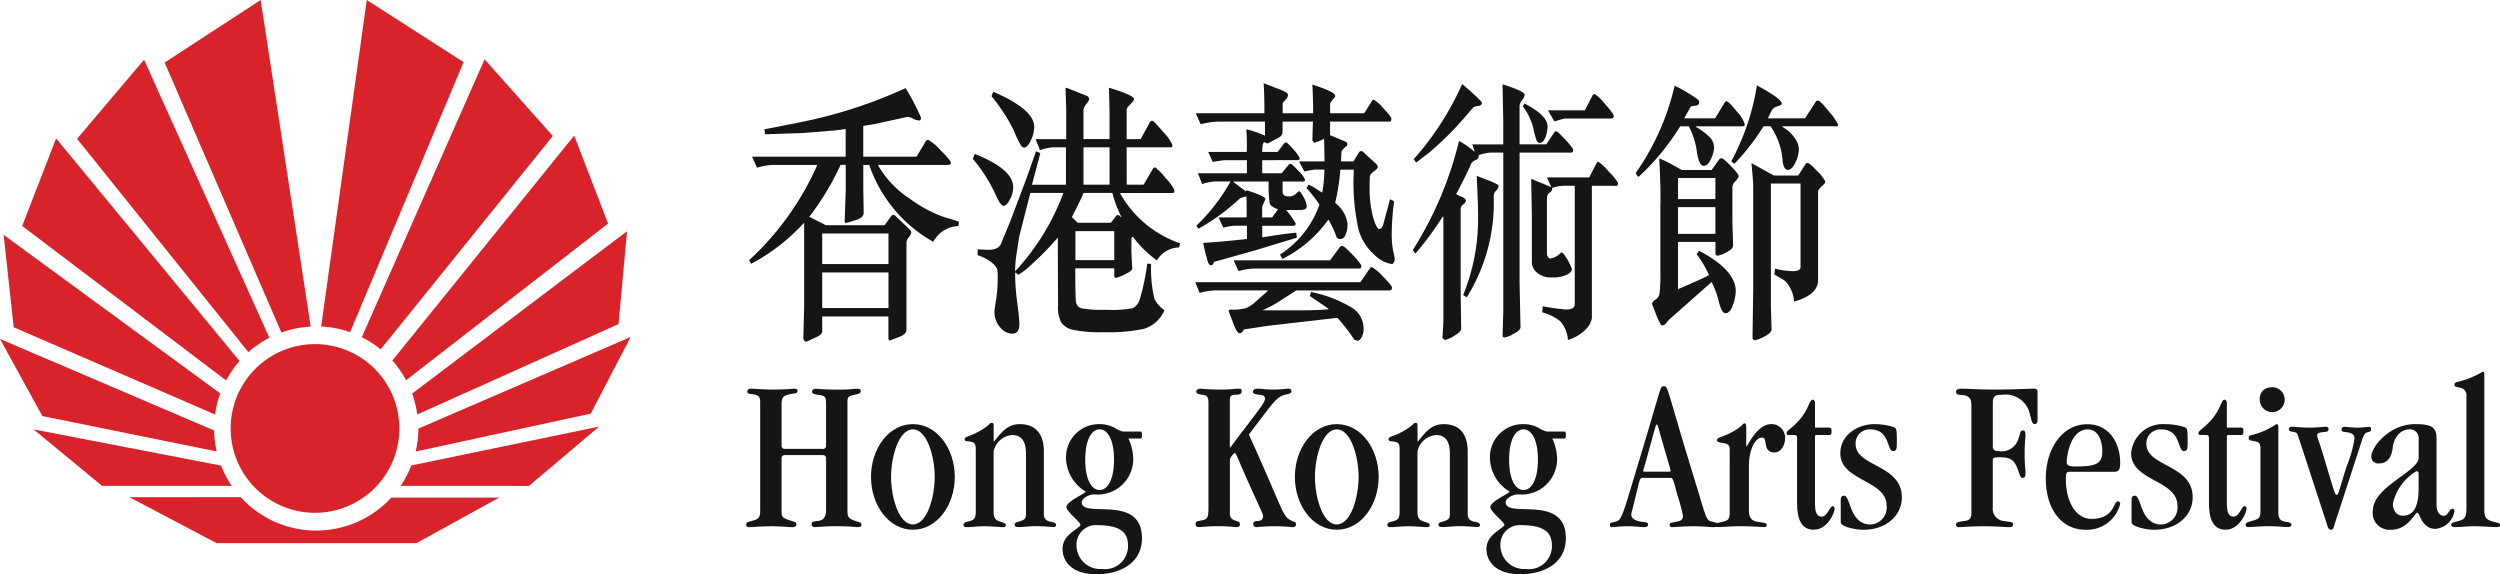 <svg id="logo_hkaf_white" xmlns="http://www.w3.org/2000/svg" width="241.948" height="55.572" viewBox="0 0 241.948 55.572">
  <g id="Group_1419" data-name="Group 1419">
    <path id="Path_1153" data-name="Path 1153" d="M37.357,63.893a8.163,8.163,0,1,1,8.162,8.165,8.162,8.162,0,0,1-8.162-8.165" transform="translate(-15.034 -22.429)" fill="#d8232a"/>
    <path id="Path_1154" data-name="Path 1154" d="M20.977,80.527l8.434,4.443h19.33l8.006-4.408H46.311a9.877,9.877,0,0,1-14.58-.047l-10.753.011" transform="translate(-8.442 -32.404)" fill="#d8232a"/>
    <path id="Path_1155" data-name="Path 1155" d="M77.309,74.828,84.1,69.083,65.926,72.848a9.936,9.936,0,0,1-1.037,1.974l12.42.007" transform="translate(-26.115 -27.803)" fill="#d8232a"/>
    <path id="Path_1156" data-name="Path 1156" d="M5.424,69.538l6.638,5.469H24.61a9.9,9.9,0,0,1-1.033-1.959L5.424,69.538" transform="translate(-2.183 -27.986)" fill="#d8232a"/>
    <path id="Path_1157" data-name="Path 1157" d="M0,54.9l4.1,7.46,16.871,3.423a9.826,9.826,0,0,1-.248-2.029L0,54.9" transform="translate(0 -22.094)" fill="#d8232a"/>
    <path id="Path_1158" data-name="Path 1158" d="M84.26,61.995l3.867-7.42L67.587,63.44a9.575,9.575,0,0,1-.27,2.224l16.943-3.67" transform="translate(-27.092 -21.964)" fill="#d8232a"/>
    <path id="Path_1159" data-name="Path 1159" d="M.588,38.036l.976,8.944,19.487,8.442a9.748,9.748,0,0,1,.5-2.038L.588,38.036" transform="translate(-0.237 -15.308)" fill="#d8232a"/>
    <path id="Path_1160" data-name="Path 1160" d="M86.726,46.433l.82-8.982L66.747,53.16a9.839,9.839,0,0,1,.5,2.024l19.478-8.751" transform="translate(-26.863 -15.072)" fill="#d8232a"/>
    <path id="Path_1161" data-name="Path 1161" d="M84.423,30.475l-3.281-8.514-17.6,21.771a9.9,9.9,0,0,1,1.335,1.9L84.423,30.475" transform="translate(-25.573 -8.838)" fill="#d8232a"/>
    <path id="Path_1162" data-name="Path 1162" d="M6.875,22.417,3.594,30.891,23.33,45.84a9.865,9.865,0,0,1,1.3-1.877L6.875,22.417" transform="translate(-1.446 -9.022)" fill="#d8232a"/>
    <path id="Path_1163" data-name="Path 1163" d="M18.965,9.672l-6.483,7.654,16.582,20.65a9.87,9.87,0,0,1,2.027-1.393L18.965,9.672" transform="translate(-5.023 -3.893)" fill="#d8232a"/>
    <path id="Path_1164" data-name="Path 1164" d="M77.084,17.029l-6.6-7.42L58.6,36.5a10.015,10.015,0,0,1,1.822,1.179l16.66-20.649" transform="translate(-23.585 -3.867)" fill="#d8232a"/>
    <path id="Path_1165" data-name="Path 1165" d="M35.957,0,26.663,6.053l11.3,26.128a9.861,9.861,0,0,1,2.837-.574L35.957,0" transform="translate(-10.731)" fill="#d8232a"/>
    <path id="Path_1166" data-name="Path 1166" d="M65.8,6.015,56.43,0,52.015,31.6a9.855,9.855,0,0,1,2.8.546L65.8,6.015" transform="translate(-20.934)" fill="#d8232a"/>
    <path id="Path_1167" data-name="Path 1167" d="M128.248,68.793a.3.3,0,0,0,.338-.338v-3.97c0-.739-.063-.844-.739-.929-.528-.063-.612-.169-.612-.317s.127-.274.338-.274c.253,0,.739.084,2.069.084,1.414,0,1.6-.084,1.964-.084.274,0,.338.084.338.232,0,.19-.148.253-.633.359-.528.106-.654.19-.654.633V74.832c0,.507.105.7.76.929.422.148.591.106.591.38,0,.169-.127.212-.4.212-.338,0-.549-.085-2.006-.085-1.183,0-1.794.085-2.133.085a.261.261,0,0,1-.274-.3c0-.211.063-.232.633-.3.486-.063.76-.338.76-1.1V69.722a.3.3,0,0,0-.338-.338h-3.632a.3.3,0,0,0-.338.338v5.088c0,.612.084.655.971.95.253.085.464.106.464.3,0,.232-.127.3-.4.3-.38,0-.95-.085-1.943-.085-1.224,0-1.879.085-2.174.085-.253,0-.338-.042-.338-.253s.105-.232.507-.338c.7-.19.844-.338.844-1.013V64.275c0-.507-.148-.633-.422-.718-.38-.127-.823-.022-.823-.3,0-.19.106-.3.38-.3.422,0,.887.084,2.09.084,1.225,0,1.689-.063,2.112-.084.148,0,.274.063.274.211,0,.3-.211.19-.971.38-.443.106-.57.38-.57.929v3.97a.3.3,0,0,0,.338.338h3.632" transform="translate(-48.64 -25.341)" fill="#151515"/>
    <path id="Path_1168" data-name="Path 1168" d="M147.234,73.8c0-1.964-.739-4.6-2.111-4.6s-2.111,2.639-2.111,4.6.739,4.6,2.111,4.6S147.234,75.763,147.234,73.8Zm-2.111,5.11c-2.344,0-4.054-2.386-4.054-5.11s1.71-5.11,4.054-5.11,4.054,2.386,4.054,5.11-1.71,5.11-4.054,5.11" transform="translate(-56.774 -27.644)" fill="#151515"/>
    <path id="Path_1169" data-name="Path 1169" d="M162.088,71.371c0-1.225-.549-1.71-1.309-1.71a1.99,1.99,0,0,0-1.815,1.584v5.87c0,.654.253.823.7.95.422.127.485.19.485.3,0,.127-.063.212-.253.212-.4,0-.971-.085-1.837-.085-.675,0-1.33.085-1.668.085-.232,0-.338-.042-.338-.232,0-.169.17-.253.445-.317.57-.127.739-.274.739-.993V71.117c0-.633-.105-.7-.443-.8-.3-.084-.633,0-.633-.232,0-.3.422-.253,1.288-.718,1.2-.654,1.077-.887,1.351-.887.127,0,.169.084.169.338v1.457h.042c.7-.844,1.267-1.668,2.492-1.668,1.309,0,2.323.718,2.323,2.66V77.3c0,.422.19.675.7.76.422.084.485.169.485.338,0,.084-.105.169-.274.169-.253,0-.739-.085-1.816-.085-.507,0-1.034.085-1.541.085-.253,0-.381-.063-.381-.212,0-.169.064-.211.36-.3.633-.19.739-.3.739-.76V71.371" transform="translate(-62.802 -27.559)" fill="#151515"/>
    <path id="Path_1170" data-name="Path 1170" d="M175.68,75.066c.8,0,1.393-1.056,1.393-2.935s-.591-2.935-1.393-2.935-1.393,1.056-1.393,2.935S174.878,75.066,175.68,75.066Zm-.4,3.4a1.866,1.866,0,0,0-1.837,1.879,2.3,2.3,0,0,0,2.47,2.364,2.225,2.225,0,0,0,2.513-2.3C178.426,78.783,177.074,78.466,175.28,78.466Zm3.188-8.382a4.933,4.933,0,0,1,.465,1.943,3.433,3.433,0,0,1-3.759,3.463c-.591,0-1.224.422-1.224.76,0,1.625,5.827-.866,5.827,3.484,0,2.364-2.027,3.484-4.434,3.484-2.28,0-3.252-1.183-3.252-2.47,0-1.436,1.732-1.964,1.732-2.323,0-.253-1.352-1.267-1.352-1.71,0-.57,1.858-1.309,1.858-1.5a3.863,3.863,0,0,1-1.9-3.209,3.193,3.193,0,0,1,3.209-3.315,3.128,3.128,0,0,1,1.5.359,2.389,2.389,0,0,0,.8.359h1.69c.1,0,.147.063.147.338s-.042.338-.147.338h-1.162" transform="translate(-69.259 -27.644)" fill="#151515"/>
    <path id="Path_1171" data-name="Path 1171" d="M196.959,74.959c0,.443.085.612.612.8.233.085.338.063.36.317,0,.19-.106.275-.3.275-.38,0-.718-.085-1.732-.085-1.266,0-1.562.085-1.942.085-.212,0-.317-.085-.317-.3,0-.19.106-.253.338-.3.823-.127.908-.211.908-1.33V64.317c0-.549-.148-.718-.506-.76-.444-.042-.676-.148-.676-.3,0-.169.148-.3.422-.3a18.383,18.383,0,0,0,1.88.084c1.161,0,1.414-.084,1.731-.084.3,0,.359.041.359.211,0,.253-.042.359-.633.38-.4.022-.508.127-.508.549v4.56H197c2.449-3.294,3.357-4.307,3.357-4.708,0-.232-.126-.359-.485-.4-.549-.063-.655-.106-.676-.274-.021-.19.148-.317.422-.317.464,0,.76.084,1.52.084.781,0,1.2-.084,1.477-.084.212,0,.3.063.3.274,0,.127-.084.19-.549.3-.865.17-1.161.7-3.568,3.864,3.483,7.664,3.209,7.918,4.18,8.361.232.106.38.127.38.3,0,.253-.127.3-.4.3a15.541,15.541,0,0,0-1.646-.085,17.542,17.542,0,0,0-1.753.085c-.212,0-.338-.085-.338-.317,0-.19.169-.275.359-.275.443,0,.59-.19.59-.485,0-.232-.168-.443-1.52-3.484-1.077-2.428-1.1-2.618-1.224-2.618a1.379,1.379,0,0,0-.465.633v5.152" transform="translate(-77.933 -25.341)" fill="#151515"/>
    <path id="Path_1172" data-name="Path 1172" d="M215.887,73.8c0-1.964-.739-4.6-2.112-4.6s-2.111,2.639-2.111,4.6.739,4.6,2.111,4.6S215.887,75.763,215.887,73.8Zm-2.112,5.11c-2.344,0-4.054-2.386-4.054-5.11s1.71-5.11,4.054-5.11,4.054,2.386,4.054,5.11-1.711,5.11-4.054,5.11" transform="translate(-84.403 -27.644)" fill="#151515"/>
    <path id="Path_1173" data-name="Path 1173" d="M230.742,71.371c0-1.225-.549-1.71-1.309-1.71a1.99,1.99,0,0,0-1.816,1.584v5.87c0,.654.253.823.7.95.422.127.485.19.485.3,0,.127-.063.212-.253.212-.4,0-.972-.085-1.837-.085-.676,0-1.33.085-1.668.085-.233,0-.338-.042-.338-.232,0-.169.168-.253.443-.317.569-.127.739-.274.739-.993V71.117c0-.633-.106-.7-.443-.8-.3-.084-.635,0-.635-.232,0-.3.423-.253,1.289-.718,1.2-.654,1.077-.887,1.35-.887.127,0,.17.084.17.338v1.457h.042c.7-.844,1.267-1.668,2.491-1.668,1.31,0,2.323.718,2.323,2.66V77.3c0,.422.19.675.7.76.423.084.486.169.486.338,0,.084-.106.169-.275.169-.253,0-.74-.085-1.815-.085-.508,0-1.036.085-1.542.085-.254,0-.38-.063-.38-.212,0-.169.063-.211.359-.3.634-.19.74-.3.74-.76V71.371" transform="translate(-90.432 -27.559)" fill="#151515"/>
    <path id="Path_1174" data-name="Path 1174" d="M244.333,75.066c.8,0,1.393-1.056,1.393-2.935s-.591-2.935-1.393-2.935-1.394,1.056-1.394,2.935S243.531,75.066,244.333,75.066Zm-.4,3.4a1.866,1.866,0,0,0-1.837,1.879,2.3,2.3,0,0,0,2.47,2.364,2.225,2.225,0,0,0,2.513-2.3C247.078,78.783,245.726,78.466,243.932,78.466Zm3.189-8.382a4.952,4.952,0,0,1,.464,1.943,3.434,3.434,0,0,1-3.759,3.463c-.591,0-1.224.422-1.224.76,0,1.625,5.827-.866,5.827,3.484,0,2.364-2.027,3.484-4.434,3.484-2.28,0-3.252-1.183-3.252-2.47,0-1.436,1.732-1.964,1.732-2.323,0-.253-1.351-1.267-1.351-1.71,0-.57,1.858-1.309,1.858-1.5a3.863,3.863,0,0,1-1.9-3.209,3.192,3.192,0,0,1,3.209-3.315,3.125,3.125,0,0,1,1.5.359,2.385,2.385,0,0,0,.8.359h1.689c.106,0,.148.063.148.338s-.041.338-.148.338h-1.16" transform="translate(-96.888 -27.644)" fill="#151515"/>
    <path id="Path_1175" data-name="Path 1175" d="M266.423,70.819c.148,0,.19,0,.19-.063,0-.148-.127-.528-.93-3.315-.316-1.1-.316-1.182-.4-1.182-.106,0-.106.127-.8,2.618-.443,1.647-.528,1.816-.528,1.879,0,.042.043.063.232.063Zm-2.471.591c-.315,0-.315.127-.612,1.352-.422,1.774-.528,2.048-.528,2.2,0,.275.169.486.635.633.4.127.992.042.992.317,0,.127-.063.275-.38.275-.191,0-1.014-.085-1.521-.085-1.013,0-1.373.085-1.583.085-.147,0-.21-.063-.21-.212,0-.317.274-.19.717-.38.486-.211.7-1.2,2.407-6.841,1.859-6.123,1.711-6.207,2.091-6.207.443,0,.274.253,2.872,8.7,1.056,3.42,1.183,4.2,1.6,4.349.486.169.74.106.74.359,0,.148-.064.232-.444.232-.337,0-1.013-.085-1.795-.085-1.14,0-1.9.085-2.131.085s-.275-.106-.275-.253c0-.19.212-.169.93-.338a.479.479,0,0,0,.359-.485,15.759,15.759,0,0,0-.528-1.985c-.421-1.541-.421-1.71-.7-1.71h-2.639" transform="translate(-104.937 -25.17)" fill="#151515"/>
    <path id="Path_1176" data-name="Path 1176" d="M281.088,76.91c0,.76.232,1.1.887,1.183.781.105.844.148.844.317,0,.084-.063.19-.232.19-.359,0-1.034-.085-2.28-.085-1.1,0-1.774.085-2.154.085-.148,0-.274-.042-.274-.169,0-.169.105-.232.633-.338.655-.127.718-.338.718-1.035V71.04c0-.486-.4-.549-.739-.591-.274-.042-.485-.085-.485-.253,0-.317.38-.19,1.625-.887.866-.486.866-.76,1.056-.76.106,0,.148.169.148.507V70.7c0,.063.021.084.042.084.085,0,.972-2.154,2.407-2.154a1.325,1.325,0,0,1,1.31,1.351c0,.676-.381,1.393-1.035,1.393a.738.738,0,0,1-.8-.633c-.127-.422-.042-.8-.4-.8-.718,0-1.267,1.267-1.267,2.745V76.91" transform="translate(-111.833 -27.588)" fill="#151515"/>
    <path id="Path_1177" data-name="Path 1177" d="M292.107,67.435h1.351c.211,0,.253.085.253.359s-.042.359-.253.359h-1.246c-.084,0-.105.084-.105.127v6.482c0,.929.211,1.288.633,1.288.591,0,.781-1.013,1.077-1.013.127,0,.19.084.19.274,0,.317-.656,2.006-2.027,2.006-1.246,0-1.605-1.14-1.605-2.534V68.491c0-.253-.063-.338-.232-.338h-.57c-.19,0-.212-.063-.212-.19,0-.253.381-.338,1.141-1.162,1.077-1.161,1.013-2.069,1.393-2.069.105,0,.212.127.212.317v2.385" transform="translate(-116.454 -26.052)" fill="#151515"/>
    <path id="Path_1178" data-name="Path 1178" d="M298.1,76.017c0-.274.106-.4.317-.4.191,0,.317.19.591.971.381,1.119.951,1.816,1.964,1.816a1.637,1.637,0,0,0,1.563-1.837c0-2.47-4.477-2.365-4.477-5.046,0-1.858,1.795-2.829,3.252-2.829a6.129,6.129,0,0,1,1.943.3c.254.105.275.232.275,1.5,0,.676-.064.8-.38.8-.592,0-.275-2.09-2.175-2.09a1.346,1.346,0,0,0-1.436,1.414c0,2.217,4.476,1.964,4.476,5.152,0,1.774-1.52,3.146-3.716,3.146-.887,0-2.2-.338-2.2-.718V76.017" transform="translate(-119.952 -27.644)" fill="#151515"/>
    <path id="Path_1179" data-name="Path 1179" d="M320.363,68.456c0,.38.127.549.612.549a1.694,1.694,0,0,0,1.858-1.161c.253-.676.148-.844.485-.844.106,0,.212.084.212.443,0,.253-.084.7-.084,1.879,0,.972.084,1.415.084,1.774,0,.422-.084.485-.275.485-.253,0-.253-.232-.485-.844-.338-.866-.633-1.14-1.731-1.14-.507,0-.676.042-.676.3v4.561a1.184,1.184,0,0,0,1.1,1.309c.57.127.865.022.865.338,0,.127-.084.253-.3.253-.528,0-1.309-.085-2.492-.085-1.393,0-2.217.085-2.407.085s-.316-.022-.316-.253c0-.212.168-.253.78-.338.486-.063.7-.211.7-.76V64.55c0-.76-.338-.95-1.034-.993-.38-.022-.443-.127-.443-.3s.084-.3.549-.3c.782,0,1.183.084,3.188.084,2.133,0,3.1-.084,3.843-.084.19,0,.3.105.3.317v2.766c0,.211-.106.338-.253.338-.338,0-.275-.317-.465-.844a2.409,2.409,0,0,0-2.724-1.985c-.675,0-.887.127-.887.76v4.139" transform="translate(-127.504 -25.341)" fill="#151515"/>
    <path id="Path_1180" data-name="Path 1180" d="M335.412,69.2c-1.752,0-2.048,2.724-2.048,3.146,0,.338.191.443.888.443,1.984,0,2.555-.275,2.555-1.5C336.806,70.4,336.447,69.2,335.412,69.2Zm-1.689,4.1c-.36,0-.443.063-.443.739,0,2.027.887,3.821,2.492,3.821,2.216,0,2.09-1.689,2.534-1.689.169,0,.232.085.232.253a3.319,3.319,0,0,1-3.358,2.492c-2.131,0-3.843-1.753-3.843-5,0-2.724,1.52-5.215,4.012-5.215,2.2,0,3.189,1.9,3.189,3.737,0,.718-.169.866-.634.866h-4.18" transform="translate(-133.348 -27.644)" fill="#151515"/>
    <path id="Path_1181" data-name="Path 1181" d="M345.2,76.017c0-.274.106-.4.317-.4.19,0,.317.19.591.971.38,1.119.95,1.816,1.964,1.816a1.637,1.637,0,0,0,1.563-1.837c0-2.47-4.476-2.365-4.476-5.046a3.067,3.067,0,0,1,3.252-2.829,6.135,6.135,0,0,1,1.942.3c.253.105.274.232.274,1.5,0,.676-.063.8-.38.8-.592,0-.275-2.09-2.175-2.09a1.347,1.347,0,0,0-1.436,1.414c0,2.217,4.477,1.964,4.477,5.152,0,1.774-1.521,3.146-3.717,3.146-.886,0-2.2-.338-2.2-.718V76.017" transform="translate(-138.908 -27.644)" fill="#151515"/>
    <path id="Path_1182" data-name="Path 1182" d="M358.816,67.435h1.351c.211,0,.253.085.253.359s-.042.359-.253.359h-1.246c-.084,0-.105.084-.105.127v6.482c0,.929.211,1.288.633,1.288.591,0,.781-1.013,1.077-1.013.127,0,.19.084.19.274,0,.317-.655,2.006-2.027,2.006-1.246,0-1.605-1.14-1.605-2.534V68.491c0-.253-.063-.338-.231-.338h-.571c-.19,0-.211-.063-.211-.19,0-.253.38-.338,1.14-1.162,1.077-1.161,1.013-2.069,1.393-2.069.106,0,.212.127.212.317v2.385" transform="translate(-143.302 -26.052)" fill="#151515"/>
    <path id="Path_1183" data-name="Path 1183" d="M366.048,62.754a1.205,1.205,0,1,1-.972,1.183A1.068,1.068,0,0,1,366.048,62.754Zm.823,12.056c0,.654.189.887.781.95.359.042.485.148.485.253,0,.127-.063.253-.358.253-.4,0-.951-.085-1.816-.085-.93,0-1.583.085-1.922.085-.232,0-.337-.042-.337-.232,0-.169.21-.253.443-.317.822-.232.992-.274.992-.993V68.6c0-.57-.317-.591-.739-.675-.232-.042-.4-.063-.4-.275,0-.232.148-.253.4-.317A7.349,7.349,0,0,0,366.68,66.3c.128,0,.191.063.191.3V74.81" transform="translate(-146.374 -25.256)" fill="#151515"/>
    <path id="Path_1184" data-name="Path 1184" d="M371.628,70.085c-.127-.38-.168-.4-.464-.464-.338-.063-.464-.084-.464-.274a.26.26,0,0,1,.274-.232c.3,0,.908.084,1.689.084.7,0,1.457-.084,1.562-.084.253,0,.317.084.317.253s-.105.232-.4.253c-.549.063-.7.106-.7.338,0,.169.147.4.886,2.893.8,2.66.844,2.85.993,2.85.19,0,.19-.274.971-2.745a11.62,11.62,0,0,0,.76-2.7c0-.317-.105-.549-.908-.633-.19-.021-.338-.042-.338-.232a.255.255,0,0,1,.276-.274c.063,0,.823.084,1.309.084a10.207,10.207,0,0,0,1.077-.084c.084,0,.191.063.191.232,0,.19-.064.232-.275.274-.38.084-.464.359-.654.95l-2.6,7.981c-.063.212-.105.528-.359.528s-.317-.317-.38-.528l-2.766-8.467" transform="translate(-149.189 -27.815)" fill="#151515"/>
    <path id="Path_1185" data-name="Path 1185" d="M388.636,73.546c0-.253-.063-.3-.211-.3a4.852,4.852,0,0,0-2.28,3.146c0,.654.358,1.161.95,1.161.993,0,1.541-.76,1.541-2.66Zm1.732,2.914c0,.844.38,1.1.7,1.1.443,0,.507-.675.844-.675q.19,0,.19.253a2.047,2.047,0,0,1-1.837,1.689c-1.351,0-1.5-1.562-1.753-1.562s-.887,1.647-2.534,1.647a1.622,1.622,0,0,1-1.773-1.837c0-2.323,4.434-3.8,4.434-5.131V70.126a.843.843,0,0,0-.887-.929c-.8,0-1.5.676-1.625,1.794-.106.929-.528,1.5-1.309,1.5a.663.663,0,0,1-.76-.7c0-.823,1.689-3.1,4.223-3.1,1.647,0,2.09.3,2.09,1.436V76.46" transform="translate(-154.564 -27.644)" fill="#151515"/>
    <path id="Path_1186" data-name="Path 1186" d="M400.2,73.66c0,.781.337.908.908,1.077.443.127.612.084.612.317,0,.127-.084.19-.317.19-.591,0-1.436-.085-2.154-.085-.612,0-1.393.085-1.816.085-.232,0-.443-.022-.443-.212,0-.127.106-.211.423-.3.929-.212,1.056-.38,1.056-1.415V62.554a.725.725,0,0,0-.612-.8c-.339-.063-.549-.084-.549-.3,0-.232.233-.232.443-.3a8.089,8.089,0,0,0,2.28-.95c.126,0,.169.063.169.3V73.66" transform="translate(-159.768 -24.232)" fill="#151515"/>
    <path id="Path_1187" data-name="Path 1187" d="M128.4,35.561h6.412V32.114H128.4Zm0-4.258h6.412V28.339H128.4Zm7.1-4.649L136.912,28a.37.37,0,0,1,.1.274,1.065,1.065,0,0,1-.229.425.99.99,0,0,0-.228.476v8.449q0,.5-.81.771l-.718.274a.148.148,0,0,1-.078.026c-.1,0-.143-.083-.143-.249V36.37H128.4v1.437q0,.3-.509.536l-.98.457a.149.149,0,0,1-.065.013.246.246,0,0,1-.182-.111.39.39,0,0,1-.091-.255l.078-3.043V27.294a18.887,18.887,0,0,1-5.132,3.983l-.2-.34a27.755,27.755,0,0,0,6.608-9.233h-4.283a5.876,5.876,0,0,0-1.554.275l-.483-1.071h9.063V18.232l-.98.13-3.042.248-3.787.13-.052-.483,3.526-.693a45.824,45.824,0,0,0,10.134-3.29,21.543,21.543,0,0,1,1.488,2.847c0,.192-.053.287-.157.287a1.674,1.674,0,0,1-.634-.189,1.157,1.157,0,0,0-.515-.163l-3.3.718-.979.157v2.977h5.158l.914-1.528c.034-.06.112-.091.235-.091a4.771,4.771,0,0,1,1.162.986q1,.986,1.006,1.22c0,.14-.075.209-.222.209h-6.843a9.563,9.563,0,0,0,3.082,3.265,13,13,0,0,0,3.186,1.737l1.58.483-.039.431a2.871,2.871,0,0,0-2.442,1.528,13.545,13.545,0,0,1-6.2-7.444h-.574v2.351l.039,2.259q.012.523-.849.757l-.771.235a.281.281,0,0,1-.091.013c-.1,0-.139-.079-.131-.235l.105-2.964V21.7h-.5a26.076,26.076,0,0,1-3.03,5.028l1.606.809h5.693l.64-.888a.217.217,0,0,1,.2-.1.313.313,0,0,1,.222.1" transform="translate(-48.826 -5.745)" fill="#151515"/>
    <path id="Path_1188" data-name="Path 1188" d="M168.275,23.59h2.52V19.973h-2.52Zm-.783,7.3h3.761V28.083h-3.761Zm4.414-4.126.039-.052a10.667,10.667,0,0,1-.875-2.325h-2.782q-.379.861-1.136,2.325l.549.56h3.226l.509-.666a.225.225,0,0,1,.182-.078C171.714,26.528,171.81,26.607,171.906,26.764Zm-10.251,5.171h.039a22.81,22.81,0,0,0,4.636-7.548h-3.2l-1.071,4.2q-.026.131-.215,1.384a13.715,13.715,0,0,0-.189,1.789ZM159.37,15.024l.17-.431q3.969,1.711,3.97,3.408a3.133,3.133,0,0,1-.327,1.287q-.327.712-.653.711a.418.418,0,0,1-.313-.215,12.37,12.37,0,0,1-.705-1.469A16.821,16.821,0,0,0,159.37,15.024Zm13.085,8.566h1.632l.927-1.58a.22.22,0,0,1,.209-.091,5.3,5.3,0,0,1,.98,1.012,4.332,4.332,0,0,1,.875,1.2c0,.174-.057.261-.17.261H171.8a10.565,10.565,0,0,0,5.824,4.871l-.091.4a2.547,2.547,0,0,0-2.155,1.254,10.7,10.7,0,0,1-2.311-2.272c-.1-.026-.157.06-.157.261v1.2l.079,1.581q.012.247-.712.581a4.043,4.043,0,0,1-.842.333c-.123,0-.183-.074-.183-.223v-.691h-3.773q0,2.56.059,3.141a.752.752,0,0,0,.529.724,11.882,11.882,0,0,0,2.468.143,11.065,11.065,0,0,0,2.5-.149,1.418,1.418,0,0,0,.687-.869,21.257,21.257,0,0,0,.718-3.448l.379.027a12.482,12.482,0,0,0,.326,3.408,3.271,3.271,0,0,0,.966,1.084,3.247,3.247,0,0,1-1.952,1.783,16.3,16.3,0,0,1-3.923.332,12.477,12.477,0,0,1-3.03-.241,1.862,1.862,0,0,1-1.1-.712,3.375,3.375,0,0,1-.294-1.671l-.026-6.464-.039-.026a25.649,25.649,0,0,1-2.494,2.553,7.251,7.251,0,0,1-1.267,1c-.035,0-.087-.035-.157-.1a.288.288,0,0,0-.17-.1v.3A21.239,21.239,0,0,0,161.864,35q.208,1.612.209,2.069,0,.94-.692.94a1.576,1.576,0,0,1-1.175-.614,2.244,2.244,0,0,1-.549-1.554c0-.087.053-.454.157-1.1a13.353,13.353,0,0,0,.157-2.109,4.27,4.27,0,0,0-.053-.875,1.707,1.707,0,0,0-.443-.568,4.282,4.282,0,0,0-1.45-.777l.013-.562.862.039q1.123.053,1.385-.574l.888-2.142,1.606-4.258.9-2.559.418.183-.81,3.056h3.291V19.973H165.3a5.54,5.54,0,0,0-1.254.274,3.157,3.157,0,0,0-.2-.541,3.482,3.482,0,0,1-.2-.529H166.6v-3.03l-.065-1.894.065-.052,1.972.783a.347.347,0,0,1,.249.353,1.306,1.306,0,0,1-.275.451,1.075,1.075,0,0,0-.274.555v2.834h2.52V16.421l-.053-2.22q2.43.744,2.429,1.1,0,.156-.359.509c-.239.235-.359.405-.359.509v2.86h1.358l.887-1.633a.281.281,0,0,1,.249-.143q.13,0,1.037,1.077a4.41,4.41,0,0,1,.908,1.286c0,.14-.057.209-.17.209h-4.269Zm-14.717-2.978q3.733,1.463,3.734,3.226a2.564,2.564,0,0,1-.32,1.188q-.319.614-.62.614-.247,0-.666-.875a15,15,0,0,0-2.3-3.67l.17-.483" transform="translate(-63.414 -5.715)" fill="#151515"/>
    <path id="Path_1189" data-name="Path 1189" d="M209.551,31.408h-10.33a6.3,6.3,0,0,0-1.45.249l-.47-1.045h9.337l.954-1.292a.241.241,0,0,1,.222-.1q.2,0,1.032.881t.835,1.116A.558.558,0,0,1,209.551,31.408Zm-7.967-5.746q-.7-.221-.8-.594a13.016,13.016,0,0,1-.091-2.082h-3.382l-.053.026,1.241.939.026-.13q1.841.588,1.841.836a1.531,1.531,0,0,1-.151.405,2.643,2.643,0,0,0-.15.353v1.044h.992a1.962,1.962,0,0,1,.261-.4A1.89,1.89,0,0,0,201.585,25.662Zm4.911,1.045h-.052a12.067,12.067,0,0,1-4.427,3.774l-.222-.431a9.491,9.491,0,0,0,3.814-4.819,11.945,11.945,0,0,0-1.254-1.606l.2-.34a4.465,4.465,0,0,1,.693.385q.456.294.627.385a12.2,12.2,0,0,0,.209-2.219h-.952a9.006,9.006,0,0,0-.98.182l-.522-.979H206.1l-.039-2.194a4.892,4.892,0,0,1-.94.391c-.019,0-.083-.069-.2-.209l.053-1.841h-2.938v.9a.627.627,0,0,1-.3.614l-1.1.587a.115.115,0,0,1-.052.014.411.411,0,0,1-.177-.059.49.49,0,0,0-.136-.059q-.184,0-.209.94h1.5l.64-.836a.225.225,0,0,1,.183-.078q.117,0,.712.673t.594.881c0,.1-.062.157-.182.157H200.07v1.267h1.88l.666-.81a.25.25,0,0,1,.209-.1c.087,0,.34.231.757.692a3.047,3.047,0,0,1,.627.81q0,.209-.157.209h-2.011v.966c0,.314.186.471.562.471a.968.968,0,0,0,.724-.249c.16-.164.259-.249.294-.249q.156,0,.457.582a2.176,2.176,0,0,1,.3.894c0,.227-.209.339-.627.339h-1.371a7.683,7.683,0,0,1,.927,1.306c0,.148-.066.222-.2.222H200.07v1.123q2.155-.353,3.291-.457l.066.483L199.4,29.644l-4,1.123q-.092.327-.287.327c-.113,0-.212-.1-.294-.307a17.764,17.764,0,0,1-.463-1.861q1.945-.117,4.231-.379v-1.28h-1.254a6.174,6.174,0,0,0-1.031.183l-.457-.993h2.716q0-1.593-.013-2.024a1.881,1.881,0,0,0-.666.209,19.858,19.858,0,0,1-3.983,2.912l-.209-.288a18.32,18.32,0,0,0,3.317-4.283h-1.567a5.436,5.436,0,0,0-1.189.248l-.405-1.045h4.74V20.922H196.48a11.9,11.9,0,0,0-1.2.17l-.431-.967h3.722c.008-.2.014-.413.014-.639,0-.479-.019-1-.052-1.554a10.185,10.185,0,0,1,1.8.614V17.187h-4.492a7.162,7.162,0,0,0-1.724.261l-.483-1.07h6.647q0-1.959-.078-2.912l1.279.5a4.924,4.924,0,0,1,.941.418.336.336,0,0,1,.143.261.76.76,0,0,1-.261.444c-.174.183-.261.305-.261.365v.928h2.951q0-1.594-.078-2.782,2.206.718,2.207,1.07V14.8q-.483.509-.483.679v.9h3.3l.771-1.228a.17.17,0,0,1,.169-.078,3.841,3.841,0,0,1,.9.816q.783.817.783,1.012c0,.192-.052.287-.157.287h-5.772v1.306l1.567.666c.061.026.091.1.091.222a.584.584,0,0,1-.026.157c-.348.253-.528.466-.535.64l-.039.862h1.2l.587-.94a.208.208,0,0,1,.17-.052.268.268,0,0,1,.2.078l1.292,1.2a.356.356,0,0,1,.105.261c0,.1-.123.244-.366.418s-.374.33-.391.464-.026.476-.026,1.025a10.805,10.805,0,0,0,.332,2.938q.333,1.15.621,1.149.246,0,.392-.535l.626-2.351.405.2a22.091,22.091,0,0,0-.235,2.938,8.979,8.979,0,0,0,.143,1.927,4.413,4.413,0,0,1,.144.737.557.557,0,0,1-.105.347c-.069.09-.113.136-.13.136a3,3,0,0,1-1.692-.868,5.214,5.214,0,0,1-1.554-2.39,21.147,21.147,0,0,1-.476-5.883h-1.306a20.311,20.311,0,0,1-.5,3.212,3.091,3.091,0,0,1,1.2,2.05,2.73,2.73,0,0,1-.176,1c-.118.3-.29.45-.516.45a.385.385,0,0,1-.418-.314A10.062,10.062,0,0,0,206.5,26.707Zm-.026,8.632v-.052l-1.8-1.227.131-.379a12.318,12.318,0,0,1,4.054,1.58,2.391,2.391,0,0,1,1.026,1.946,1.655,1.655,0,0,1-.2.868c-.13.213-.261.32-.391.32l-.314-.1a16.312,16.312,0,0,0-1.633-2.116l-6.712.771-2.338.352c-.1.243-.244.366-.418.366s-.4-.362-.654-1.084l-.378-.992a.239.239,0,0,1-.013-.079c0-.087.086-.13.261-.13a4.786,4.786,0,0,0,1.377-.137,2.882,2.882,0,0,0,.895-.568l1.24-1.1v-.053h-5.067a6.886,6.886,0,0,0-1.528.235l-.418-1.032h15.984l.94-1.371a.18.18,0,0,1,.17-.091,4.188,4.188,0,0,1,1.044.888q.9.889.9,1.1a.664.664,0,0,1-.039.2l-.183.078h-9.049l-1.345.862a11.818,11.818,0,0,1-1.92,1.058h3.683q1.605,0,2.69-.1" transform="translate(-77.912 -5.419)" fill="#151515"/>
    <path id="Path_1190" data-name="Path 1190" d="M241.9,16.158h3.566l.744-1.449a.244.244,0,0,1,.235-.118,4.542,4.542,0,0,1,.966.947q.849.947.849,1.156a1.293,1.293,0,0,1-.013.157l-.17.1h-4.6l-.966.274Zm4.244,7.3v12.81a1.9,1.9,0,0,1-.522,1.013,4.021,4.021,0,0,1-1.8,1.1,2.9,2.9,0,0,0-.757-1.828,4.823,4.823,0,0,0-1.725-.849l.053-.587a19.908,19.908,0,0,0,2.246.313q.849,0,.849-.51V23.458h-.993a3.616,3.616,0,0,0-1.189.209.5.5,0,0,1-.241.458.6.6,0,0,0-.268.509v5.459a.618.618,0,0,0,.092.235.283.283,0,0,0,.261.17,1.829,1.829,0,0,0,1.031-.6l.17.066a5.832,5.832,0,0,1,.862,1.54q0,.327-.516.575a3.2,3.2,0,0,1-1.377.248,2.137,2.137,0,0,1-1.483-.457,1.321,1.321,0,0,1-.5-.979v-4.6l-.066-3.448.026-.052,1.919.8-.418-.941h4.087l.731-1.41a.176.176,0,0,1,.17-.1,4.856,4.856,0,0,1,1.005.96,4.976,4.976,0,0,1,.888,1.09c0,.182-.057.274-.17.274Zm-6.686-7.7.17-.261q2.233,1.15,2.232,2.233a2.944,2.944,0,0,1-.209,1.025c-.14.37-.326.555-.562.555-.131,0-.235-.1-.314-.293a8.462,8.462,0,0,1-.3-1.169A6.164,6.164,0,0,0,239.453,15.754ZM235,22.544l.039-.026q.246.079,1.129.439a5.1,5.1,0,0,1,.914.417.343.343,0,0,1,.033.163.661.661,0,0,1-.235.385.771.771,0,0,0-.235.555,17.3,17.3,0,0,1-2.612,9.781l-.339-.235a19.588,19.588,0,0,0,1.437-7.784Q235.131,25.143,235,22.544Zm-5.864-1.332-.235-.326a28,28,0,0,0,4.688-7.274,20.718,20.718,0,0,1,1.894,1.737.446.446,0,0,1,.012.1q0,.249-.379.294a.846.846,0,0,0-.444.124l-.6.693a30.311,30.311,0,0,1-3.669,3.682Zm8.437,14.548V20.246h-1.254a4.493,4.493,0,0,0-1.123.248.446.446,0,0,1-.307.477.811.811,0,0,0-.424.345q-.445,1.047-1.45,2.939a1.967,1.967,0,0,0,.477.242.839.839,0,0,1,.476.372.594.594,0,0,1-.267.385.574.574,0,0,0-.255.451v8.122l.052,3.487q0,.261-.673.66a2.549,2.549,0,0,1-.868.4c-.087,0-.179-.07-.274-.209q.09-1.255.091-1.789v-9.9c0-.018-.022-.027-.066-.027a31.658,31.658,0,0,1-2.611,3.539.257.257,0,0,1-.17-.143.6.6,0,0,0-.118-.157,35.181,35.181,0,0,0,4.48-10.565,7.247,7.247,0,0,1,1.462,1.019l.039-.053-.222-.639h3V17.06l-.066-3.291v-.131q2.141.679,2.142,1.006a1.111,1.111,0,0,1-.248.522,1.111,1.111,0,0,0-.248.509v3.774h2.585l.771-1.15a.231.231,0,0,1,.2-.117q.117,0,.875.81T244.337,20c0,.166-.066.249-.2.249h-4.988V32.873l.091,4.283c0,.192-.225.4-.673.635a2.82,2.82,0,0,1-.855.345c-.14,0-.209-.061-.209-.183l.066-2.194" transform="translate(-92.085 -5.478)" fill="#151515"/>
    <path id="Path_1191" data-name="Path 1191" d="M278.294,22.556h2.351l.731-1.149c.026-.043.087-.065.183-.065q.2,0,.953.822a3.6,3.6,0,0,1,.758.967c0,.1-.1.246-.3.425a1.738,1.738,0,0,0-.405.476V32.69q0,1.41-2.324,2.063a3.232,3.232,0,0,0-.418-1.4,2.133,2.133,0,0,0-.561-.685l-.927-.535.066-.562a7.754,7.754,0,0,0,1.723.235q.745,0,.745-.392V23.327H278V35.289l.064,2.115q.013.392-.718.745a3.517,3.517,0,0,1-.889.352c-.087,0-.165-.065-.235-.2l.065-4.727V23.522q0-.417-.169-2.167Zm-.587-5.537h3.6l1.071-1.659c.017-.033.087-.052.209-.052s.483.362,1.058,1.084a5.358,5.358,0,0,1,.862,1.241c0,.105-.048.157-.143.157h-5.236v.066a3.5,3.5,0,0,1,1.168,1.057,2.007,2.007,0,0,1,.412,1.058,3.107,3.107,0,0,1-.339,1.326q-.341.712-.718.712-.431,0-.522-.941a6.68,6.68,0,0,0-1.163-3.278h-.678a21.78,21.78,0,0,1-2.808,3.617,1.208,1.208,0,0,1-.313-.235,23.018,23.018,0,0,0,2.481-7.338q2.4,1.292,2.4,1.75c0,.1-.142.2-.424.281a.837.837,0,0,0-.568.438ZM269.01,28.2h3.618V25.612H269.01Zm0-3.37h3.618V22.791H269.01Zm0,4.152v4.571q2.532-1.083,3-1.371a10.3,10.3,0,0,0-1.2-2.024l.235-.326Q274.6,31.7,274.6,33.761a4.242,4.242,0,0,1-.274,1.319q-.275.8-.719.8-.367,0-.633-1.077a8.935,8.935,0,0,0-.712-1.94l-4.048,3.578a3.055,3.055,0,0,0-.339.379.5.5,0,0,1-.366.235.358.358,0,0,1-.13-.026,7.9,7.9,0,0,1-.561-1.208c-.209-.536-.314-.811-.314-.83q0-.234.32-.418a.839.839,0,0,0,.4-.626,14.921,14.921,0,0,0,.078-1.972V25.1c.026,0,.039-.017.039-.053a.035.035,0,0,0-.039-.039c.008-.156.013-.356.013-.6q0-1.11-.118-3.513a11.876,11.876,0,0,1,1.293.627l.887.5h2.886l.745-1.045a.271.271,0,0,1,.235-.091q.156,0,.894.757t.738.966q0,.158-.3.491a.937.937,0,0,0-.3.555V27.1l.066,2.22q.012.341-.647.666a3.11,3.11,0,0,1-.8.326c-.174,0-.261-.06-.261-.183v-1.15Zm1.75-11.191v.066a6.081,6.081,0,0,1,1.371,1.038,1.481,1.481,0,0,1,.366,1,2.764,2.764,0,0,1-.3,1.065q-.3.66-.705.659-.457,0-.66-1.385a7.3,7.3,0,0,0-.777-2.442h-.835a23.193,23.193,0,0,1-4,4.871c-.078,0-.146-.053-.2-.157a1.266,1.266,0,0,0-.111-.183,24.043,24.043,0,0,0,3.773-8.462,11.823,11.823,0,0,1,1.463.809,7.3,7.3,0,0,1,.855.588.363.363,0,0,1,.059.222c0,.192-.133.3-.4.326s-.408.057-.424.092l-.627,1.123H272.6l.941-1.554a.192.192,0,0,1,.183-.091q.2,0,.972.973a3.338,3.338,0,0,1,.777,1.246c0,.131-.078.2-.234.2h-4.48" transform="translate(-106.614 -5.567)" fill="#151515"/>
  </g>
  <path id="Path_1192" data-name="Path 1192" d="M.5.5h0" transform="translate(-0.201 -0.201)" fill="rgba(0,0,0,0)" stroke="#151515" stroke-width="1"/>
</svg>
